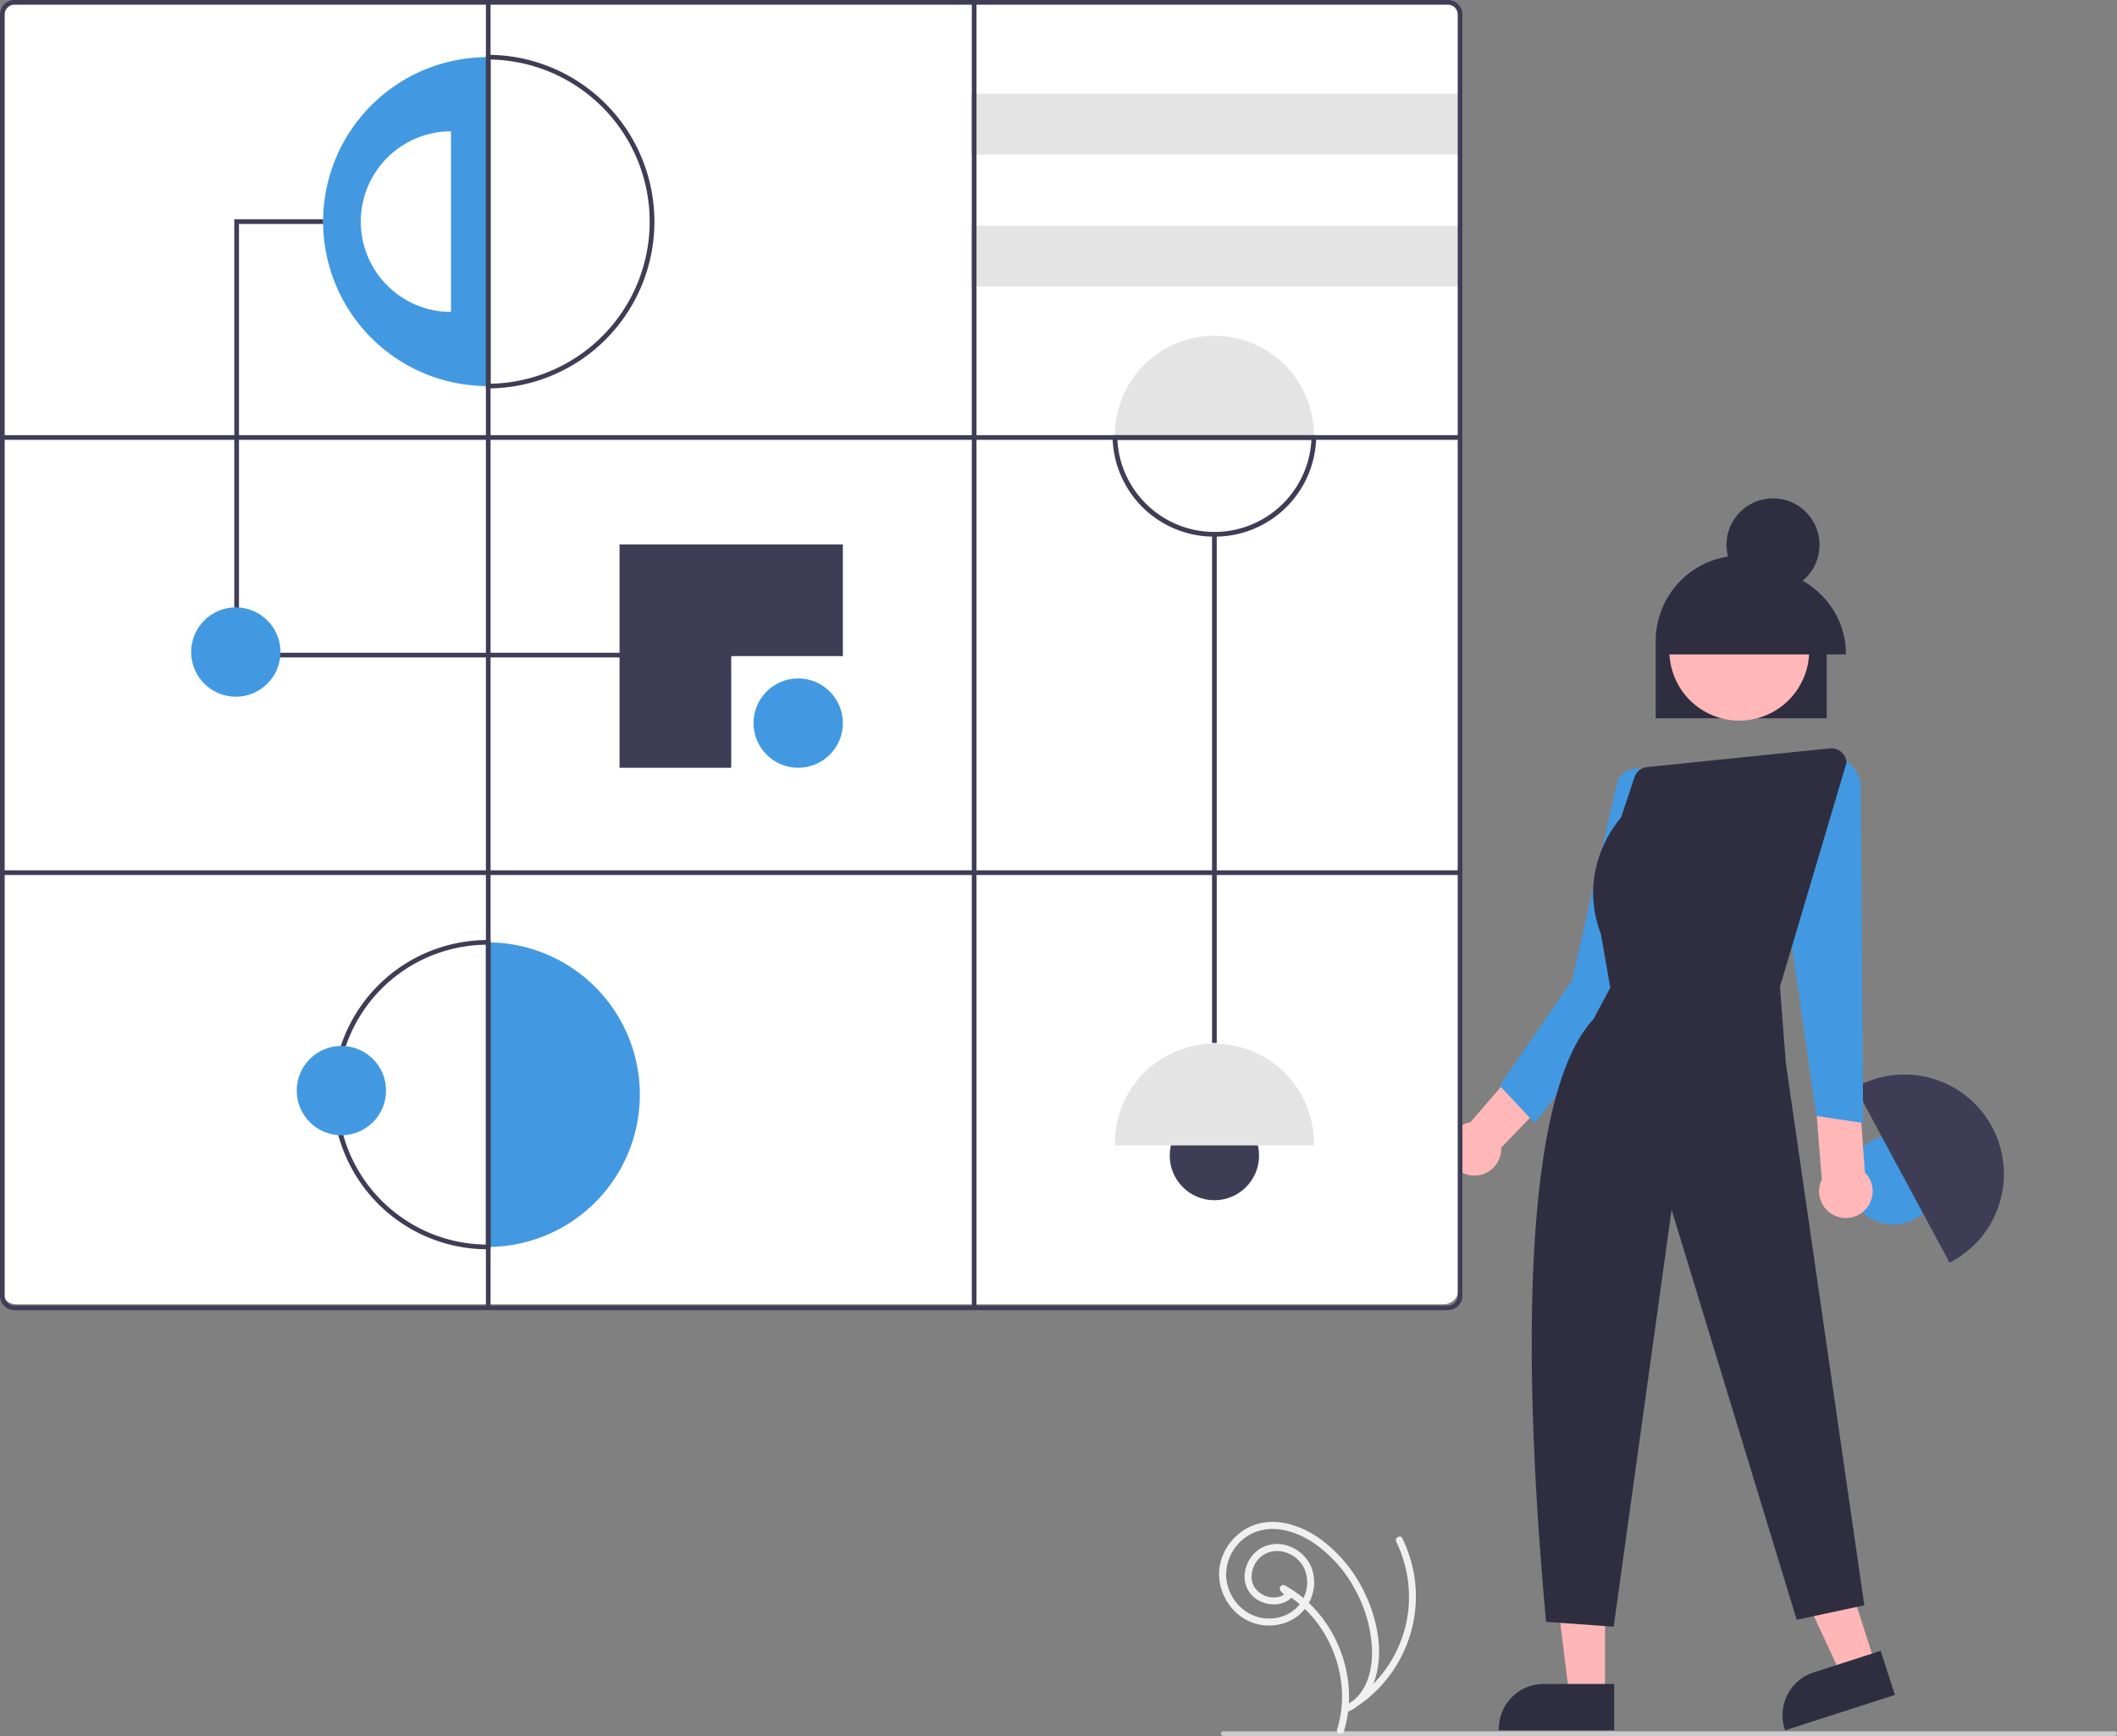 <svg data-name="Layer 1" xmlns="http://www.w3.org/2000/svg" width="904.886" height="742"><rect width="100%" height="100%" fill="#808080" stroke="none"/><path fill="#ffb6b6" d="M686.055 724.756l-15.29-.001-7.274-58.974 22.566.001-.002 58.974z"/><path d="M689.954 739.577l-49.3-.002v-.623a19.19 19.19 0 0119.189-19.19l30.112.002z" fill="#2f2e41"/><path fill="#ffb6b6" d="M801.699 711.547l-14.553 4.689-25.011-53.901 21.479-6.921 18.085 56.133z"/><path d="M809.956 724.458l-46.925 15.119-.19-.594a19.19 19.19 0 0112.378-24.149h.001l28.66-9.234z" fill="#2f2e41"/><circle cx="809.348" cy="504.31" r="19.092" fill="#4299e1"/><path d="M834.348 539.143c-.344.186-.684.36-1.025.532l-40.31-74.845a49.22 49.22 0 011.008-.563 42.523 42.523 0 0140.327 74.876z" fill="#3f3d56"/><path d="M797.127 501.12l-5.634-78.17 1.071-26.09-21.96 4.887 8.09 102.426a11.446 11.446 0 1018.433-3.054zm-99.374-68.903l-1.396-26.19-14.094-11.451-1.946 25.172-51.883 59.984a11.445 11.445 0 1013.255 11.296c0-.155-.017-.304-.023-.457z" fill="#ffb7b7"/><path d="M700.28 423.833L656 480l-15-16 31-45 19.423-85.322a9.004 9.004 0 015.26-4.689 8.866 8.866 0 016.92.497l.251.128zM776.388 477l-14.066-97.774.023-.09 14.445-56.788 1.354-.157a15.77 15.77 0 0117.173 12.484L796.387 480z" fill="#4299e1"/><path d="M780.826 307.015h-73.11v-33.032a36.555 36.555 0 1173.11 0z" fill="#2f2e41"/><circle cx="890.986" cy="357.128" r="29.879" transform="rotate(-61.337 750.598 442.042)" fill="#ffb7b7"/><circle cx="757.853" cy="232.89" r="19.89" fill="#2f2e41"/><path d="M789 279.709h-77.76v-.44c0-20.157 17.44-36.555 38.88-36.555S789 259.112 789 279.269zM689.748 695.28l-28.89-2.063-.039-.423c-12.66-138.213-5.477-229.5 20.224-257.064l7.252-13.566-3.97-22.83c-10.604-27.93 7.205-48.36 8.551-49.845l5.741-17.222a6.511 6.511 0 015.505-4.411l78.015-7.979.051.498-.05-.498a6.5 6.5 0 017.142 5.976l.007.092-.026.089-28.438 95.768 2.492 32.407 33.564 231.93-28.906 6.194-.134-.44-53.338-174.83z" fill="#2f2e41"/><path d="M617 557.5H7A6.507 6.507 0 01.5 551V7A6.507 6.507 0 017 .5h610a6.508 6.508 0 016.5 6.5v544a6.508 6.508 0 01-6.5 6.5z" fill="#fff"/><path d="M208.692 24.43v140.586h-.286a70.292 70.292 0 010-140.585z" fill="#4299e1"/><path d="M192.785 56.116v77.215h-.157a38.608 38.608 0 010-77.215z" fill="#fff"/><path fill="#3f3d56" d="M312.543 281H100.146V93.723h37.968v2h-35.968V279h210.397v2z"/><circle cx="341.18" cy="309.072" r="19.092" fill="#4299e1"/><circle cx="519.081" cy="493.914" r="19.092" fill="#3f3d56"/><circle cx="100.798" cy="278.698" r="19.092" fill="#4299e1"/><path fill="#3f3d56" d="M312.543 280.434h47.729v-47.729h-95.459v95.458h47.73v-47.729z"/><path fill="#e4e4e4" d="M414.944 40.051h209.142v26.034H414.944zm0 56.408h209.142v26.034H414.944zm146.659 89.384c0 .39-.008.772-.017 1.154h-85.01a49.189 49.189 0 01-.018-1.154 42.523 42.523 0 0185.045 0zm0 302.578c0 .39-.008.773-.017 1.154h-85.01a49.19 49.19 0 01-.018-1.154 42.523 42.523 0 0185.045 0z"/><path fill="#3f3d56" d="M518.081 228.365h2v217.423h-2z"/><path d="M273.491 467.88a65.088 65.088 0 01-64.799 65.086V402.795a65.088 65.088 0 0164.8 65.085z" fill="#4299e1"/><path d="M618.879 560H6.207A6.214 6.214 0 010 553.793V6.207A6.214 6.214 0 016.207 0h612.672a6.214 6.214 0 016.206 6.207v547.586A6.214 6.214 0 01618.88 560zM6.207 2A4.212 4.212 0 002 6.207v547.586A4.212 4.212 0 006.207 558h612.672a4.212 4.212 0 004.206-4.207V6.207A4.212 4.212 0 00618.88 2z" fill="#3f3d56"/><path d="M207.692 166.02V23.427l1.004.004a71.293 71.293 0 010 142.585zm2-140.578v138.562a69.293 69.293 0 000-138.562zm0 508.524h-1.286a66.085 66.085 0 110-132.171h1.286zm-2-130.167a64.086 64.086 0 000 128.163zM519.08 229.365a43.283 43.283 0 01-43.504-42.341l-.027-1.027h87.064l-.027 1.027a43.283 43.283 0 01-43.505 42.341zm-41.465-41.368a41.522 41.522 0 0082.932 0zM1 372h623.085v2H1z" fill="#3f3d56"/><path fill="#3f3d56" d="M1 185.997h623.085v2H1z"/><path fill="#3f3d56" d="M415.39 1h2v558h-2zM207.692 1h2v558h-2z"/><circle cx="145.924" cy="466.145" r="19.092" fill="#4299e1"/><path d="M903.886 742h-381a1 1 0 010-2h381a1 1 0 010 2z" fill="#cacaca"/><path d="M574.42 739.984c5.629-18.137.161-38.764-12.677-52.548a50.037 50.037 0 00-12.496-9.754 1.507 1.507 0 00-1.818 2.356l2.571 2.781v-2.121c-4.976 4.642-14.046 1.101-14.95-5.499a11.317 11.317 0 013.422-9.364 10.743 10.743 0 0110.201-2.532 13.348 13.348 0 018.75 6.928 14.767 14.767 0 01.416 11.194c-2.744 8.018-11.498 11.789-19.486 9.9-8.152-1.929-13.994-9.615-14.26-17.915a19.753 19.753 0 0112.619-18.626c8.558-3.161 17.849 0 25.077 4.887a56.448 56.448 0 0117.579 20.016 57.753 57.753 0 017.071 25.174c.233 7.255-1.307 15.497-6.658 20.797a16.43 16.43 0 01-4.381 3.076l1.514 2.59a56.674 56.674 0 0027.981-54.95 57.414 57.414 0 00-5.47-18.854c-.848-1.734-3.436-.215-2.59 1.514a53.876 53.876 0 014.69 32.384 53.604 53.604 0 01-26.125 37.316c-1.691.971-.204 3.433 1.514 2.59 8.078-3.962 11.602-12.93 12.379-21.423.886-9.698-1.636-19.77-5.72-28.516a60.922 60.922 0 00-18.932-23.365c-8.044-5.867-18.94-9.745-28.727-6.128-8.754 3.234-15.117 12.099-14.822 21.518.296 9.453 6.824 18.346 16.1 20.718 9.255 2.367 19.374-1.713 23.104-10.76a17.99 17.99 0 00.357-13.18 16.206 16.206 0 00-9.209-9.136 14.343 14.343 0 00-12.766.831 14.521 14.521 0 00-6.554 10.146 11.617 11.617 0 004.017 10.808 13.242 13.242 0 0010.971 2.644 10.672 10.672 0 005.01-2.662 1.525 1.525 0 000-2.121l-2.571-2.782-1.818 2.356c15.726 8.633 25.569 26.192 25.9 43.996a47.262 47.262 0 01-2.106 14.919c-.573 1.848 2.322 2.638 2.893.797z" fill="#f0f0f0"/></svg>